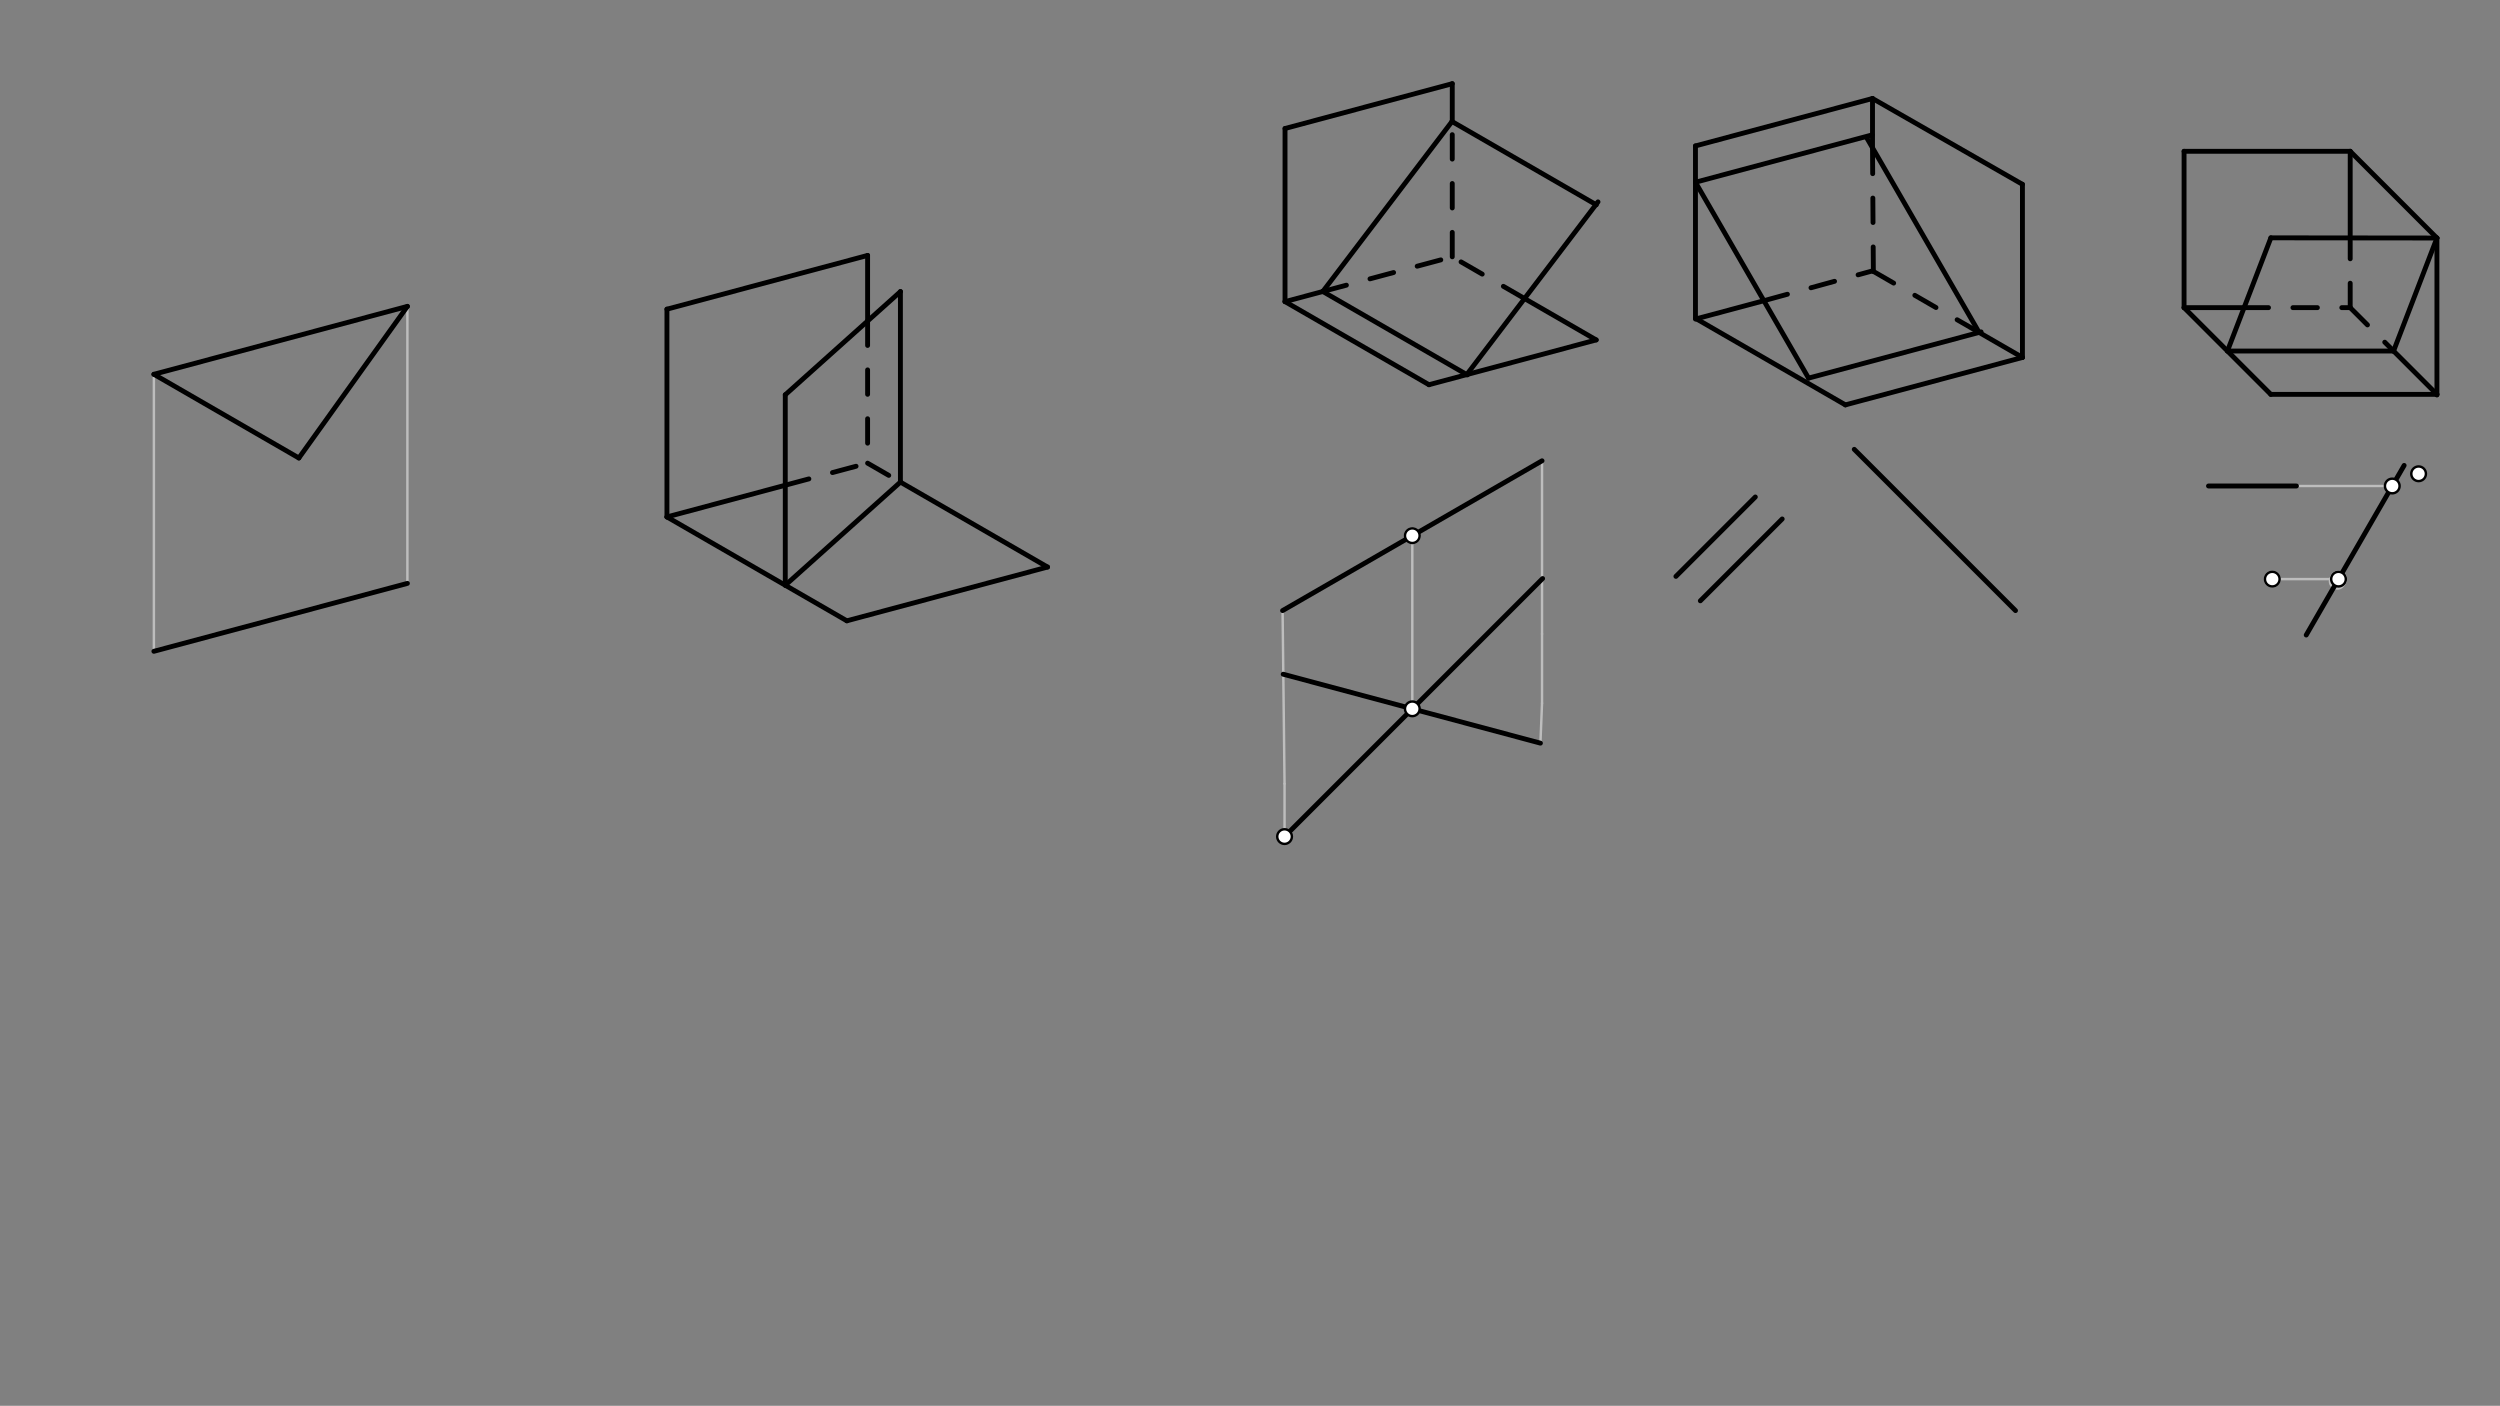 <svg xmlns="http://www.w3.org/2000/svg" class="svg--1it" height="100%" preserveAspectRatio="xMidYMid meet" viewBox="0 0 1023.307 575.433" width="100%"><rect x="0" y="0" width="1023.307" height="575.433" fill="#808080" stroke="none"/><defs><marker id="marker-arrow" markerHeight="16" markerUnits="userSpaceOnUse" markerWidth="24" orient="auto-start-reverse" refX="24" refY="4" viewBox="0 0 24 8"><path d="M 0 0 L 24 4 L 0 8 z" stroke="inherit"></path></marker></defs><g class="aux-layer--1FB"><g class="element--2qn"><line stroke="#BDBDBD" stroke-dasharray="none" stroke-linecap="round" stroke-width="1" x1="62.99" x2="62.99" y1="266.594" y2="153.208"></line></g><g class="element--2qn"><line stroke="#BDBDBD" stroke-dasharray="none" stroke-linecap="round" stroke-width="1" x1="166.755" x2="166.755" y1="238.79" y2="125.404"></line></g><g class="element--2qn"><line stroke="#BDBDBD" stroke-dasharray="none" stroke-linecap="round" stroke-width="1" x1="524.99" x2="525.795" y1="249.927" y2="320.789"></line></g><g class="element--2qn"><line stroke="#BDBDBD" stroke-dasharray="none" stroke-linecap="round" stroke-width="1" x1="631.189" x2="631.189" y1="188.613" y2="259.479"></line></g><g class="element--2qn"><line stroke="#BDBDBD" stroke-dasharray="none" stroke-linecap="round" stroke-width="1" x1="578.089" x2="578.089" y1="219.27" y2="290.136"></line></g><g class="element--2qn"><line stroke="#BDBDBD" stroke-dasharray="none" stroke-linecap="round" stroke-width="1" x1="631.189" x2="631.189" y1="259.479" y2="287.825"></line></g><g class="element--2qn"><line stroke="#BDBDBD" stroke-dasharray="none" stroke-linecap="round" stroke-width="1" x1="525.795" x2="525.795" y1="320.789" y2="342.431"></line></g><g class="element--2qn"><line stroke="#BDBDBD" stroke-dasharray="none" stroke-linecap="round" stroke-width="1" x1="630.528" x2="631.189" y1="304.187" y2="287.825"></line></g><g class="element--2qn"><line stroke="#BDBDBD" stroke-dasharray="none" stroke-linecap="round" stroke-width="1" x1="997.49" x2="929.49" y1="161.427" y2="161.427"></line></g><g class="element--2qn"><line stroke="#BDBDBD" stroke-dasharray="none" stroke-linecap="round" stroke-width="1" x1="939.99" x2="979.208" y1="198.927" y2="198.927"></line></g><g class="element--2qn"><line stroke="#BDBDBD" stroke-dasharray="none" stroke-linecap="round" stroke-width="1" x1="930.094" x2="957.199" y1="237.048" y2="237.048"></line></g><g class="element--2qn"><circle cx="578.089" cy="219.27" r="3" stroke="#BDBDBD" stroke-width="1" fill="#ffffff"></circle>}</g><g class="element--2qn"><circle cx="956.699" cy="237.914" r="3" stroke="#BDBDBD" stroke-width="1" fill="#ffffff"></circle>}</g><g class="element--2qn"><circle cx="957.199" cy="237.048" r="3" stroke="#BDBDBD" stroke-width="1" fill="#ffffff"></circle>}</g><g class="element--2qn"><circle cx="957.199" cy="237.048" r="3" stroke="#BDBDBD" stroke-width="1" fill="#ffffff"></circle>}</g><g class="element--2qn"><circle cx="957.199" cy="237.048" r="3" stroke="#BDBDBD" stroke-width="1" fill="#ffffff"></circle>}</g><g class="element--2qn"><circle cx="930.094" cy="237.048" r="3" stroke="#BDBDBD" stroke-width="1" fill="#ffffff"></circle>}</g></g><g class="main-layer--3Vd"><g class="element--2qn"><line stroke="#000000" stroke-dasharray="none" stroke-linecap="round" stroke-width="2" x1="62.99" x2="166.755" y1="266.594" y2="238.79"></line></g><g class="element--2qn"><line stroke="#000000" stroke-dasharray="none" stroke-linecap="round" stroke-width="2" x1="62.99" x2="166.755" y1="153.208" y2="125.404"></line></g><g class="element--2qn"><line stroke="#000000" stroke-dasharray="none" stroke-linecap="round" stroke-width="2" x1="62.99" x2="122.33" y1="153.208" y2="187.468"></line></g><g class="element--2qn"><line stroke="#000000" stroke-dasharray="none" stroke-linecap="round" stroke-width="2" x1="122.33" x2="166.755" y1="187.468" y2="125.404"></line></g><g class="element--2qn"><line stroke="#000000" stroke-dasharray="none" stroke-linecap="round" stroke-width="2" x1="272.99" x2="272.99" y1="211.594" y2="126.554"></line></g><g class="element--2qn"><line stroke="#000000" stroke-dasharray="none" stroke-linecap="round" stroke-width="2" x1="272.99" x2="346.636" y1="211.594" y2="254.113"></line></g><g class="element--2qn"><line stroke="#000000" stroke-dasharray="none" stroke-linecap="round" stroke-width="2" x1="346.636" x2="428.778" y1="254.113" y2="232.104"></line></g><g class="element--2qn"><line stroke="#000000" stroke-dasharray="none" stroke-linecap="round" stroke-width="2" x1="272.99" x2="355.131" y1="126.554" y2="104.545"></line></g><g class="element--2qn"><line stroke="#000000" stroke-dasharray="none" stroke-linecap="round" stroke-width="2" x1="321.431" x2="368.619" y1="239.561" y2="197.284"></line></g><g class="element--2qn"><line stroke="#000000" stroke-dasharray="none" stroke-linecap="round" stroke-width="2" x1="321.431" x2="321.431" y1="239.561" y2="161.594"></line></g><g class="element--2qn"><line stroke="#000000" stroke-dasharray="none" stroke-linecap="round" stroke-width="2" x1="321.431" x2="368.594" y1="161.594" y2="119.339"></line></g><g class="element--2qn"><line stroke="#000000" stroke-dasharray="none" stroke-linecap="round" stroke-width="2" x1="368.56" x2="368.56" y1="197.337" y2="119.339"></line></g><g class="element--2qn"><line stroke="#000000" stroke-dasharray="10" stroke-linecap="round" stroke-width="2" x1="355.131" x2="355.131" y1="131.401" y2="189.584"></line></g><g class="element--2qn"><line stroke="#000000" stroke-dasharray="none" stroke-linecap="round" stroke-width="2" x1="355.131" x2="355.131" y1="104.545" y2="131.401"></line></g><g class="element--2qn"><line stroke="#000000" stroke-dasharray="10" stroke-linecap="round" stroke-width="2" x1="355.131" x2="368.56" y1="189.584" y2="197.337"></line></g><g class="element--2qn"><line stroke="#000000" stroke-dasharray="10" stroke-linecap="round" stroke-width="2" x1="321.431" x2="355.131" y1="198.614" y2="189.584"></line></g><g class="element--2qn"><line stroke="#000000" stroke-dasharray="none" stroke-linecap="round" stroke-width="2" x1="272.99" x2="321.431" y1="211.594" y2="198.614"></line></g><g class="element--2qn"><line stroke="#000000" stroke-dasharray="none" stroke-linecap="round" stroke-width="2" x1="428.778" x2="368.56" y1="232.104" y2="197.337"></line></g><g class="element--2qn"><line stroke="#000000" stroke-dasharray="none" stroke-linecap="round" stroke-width="2" x1="693.99" x2="693.99" y1="130.594" y2="59.728"></line></g><g class="element--2qn"><line stroke="#000000" stroke-dasharray="none" stroke-linecap="round" stroke-width="2" x1="693.99" x2="766.458" y1="59.728" y2="40.31"></line></g><g class="element--2qn"><line stroke="#000000" stroke-dasharray="none" stroke-linecap="round" stroke-width="2" x1="693.99" x2="755.361" y1="130.297" y2="165.73"></line></g><g class="element--2qn"><line stroke="#000000" stroke-dasharray="none" stroke-linecap="round" stroke-width="2" x1="755.361" x2="827.83" y1="165.73" y2="146.312"></line></g><g class="element--2qn"><line stroke="#000000" stroke-dasharray="none" stroke-linecap="round" stroke-width="2" x1="827.83" x2="827.83" y1="146.312" y2="75.446"></line></g><g class="element--2qn"><line stroke="#000000" stroke-dasharray="none" stroke-linecap="round" stroke-width="2" x1="766.458" x2="827.83" y1="40.31" y2="75.446"></line></g><g class="element--2qn"><line stroke="#000000" stroke-dasharray="none" stroke-linecap="round" stroke-width="2" x1="693.99" x2="766.321" y1="74.594" y2="55.213"></line></g><g class="element--2qn"><line stroke="#000000" stroke-dasharray="none" stroke-linecap="round" stroke-width="2" x1="693.99" x2="740.28" y1="74.594" y2="154.772"></line></g><g class="element--2qn"><line stroke="#000000" stroke-dasharray="none" stroke-linecap="round" stroke-width="2" x1="740.28" x2="810.908" y1="154.772" y2="135.847"></line></g><g class="element--2qn"><line stroke="#000000" stroke-dasharray="none" stroke-linecap="round" stroke-width="2" x1="810.086" x2="764.133" y1="136.068" y2="56.476"></line></g><g class="element--2qn"><line stroke="#000000" stroke-dasharray="none" stroke-linecap="round" stroke-width="2" x1="766.458" x2="766.458" y1="60.502" y2="40.31"></line></g><g class="element--2qn"><line stroke="#000000" stroke-dasharray="none" stroke-linecap="round" stroke-width="2" x1="810.086" x2="827.83" y1="136.068" y2="146.312"></line></g><g class="element--2qn"><line stroke="#000000" stroke-dasharray="none" stroke-linecap="round" stroke-width="2" x1="694.341" x2="721.99" y1="130.5" y2="123.091"></line></g><g class="element--2qn"><line stroke="#000000" stroke-dasharray="10" stroke-linecap="round" stroke-width="2" x1="721.99" x2="766.458" y1="123.091" y2="110.879"></line></g><g class="element--2qn"><line stroke="#000000" stroke-dasharray="10" stroke-linecap="round" stroke-width="2" x1="766.458" x2="810.086" y1="110.879" y2="136.068"></line></g><g class="element--2qn"><line stroke="#000000" stroke-dasharray="10" stroke-linecap="round" stroke-width="2" x1="766.809" x2="766.458" y1="111.082" y2="60.502"></line></g><g class="element--2qn"><line stroke="#000000" stroke-dasharray="none" stroke-linecap="round" stroke-width="2" x1="525.99" x2="525.99" y1="52.594" y2="123.46"></line></g><g class="element--2qn"><line stroke="#000000" stroke-dasharray="none" stroke-linecap="round" stroke-width="2" x1="525.99" x2="594.441" y1="52.594" y2="34.252"></line></g><g class="element--2qn"><line stroke="#000000" stroke-dasharray="none" stroke-linecap="round" stroke-width="2" x1="525.99" x2="584.907" y1="123.46" y2="157.476"></line></g><g class="element--2qn"><line stroke="#000000" stroke-dasharray="none" stroke-linecap="round" stroke-width="2" x1="584.907" x2="653.358" y1="157.476" y2="139.134"></line></g><g class="element--2qn"><line stroke="#000000" stroke-dasharray="none" stroke-linecap="round" stroke-width="2" x1="541.451" x2="600.6" y1="119.317" y2="153.466"></line></g><g class="element--2qn"><line stroke="#000000" stroke-dasharray="none" stroke-linecap="round" stroke-width="2" x1="541.451" x2="594.336" y1="119.317" y2="49.732"></line></g><g class="element--2qn"><line stroke="#000000" stroke-dasharray="none" stroke-linecap="round" stroke-width="2" x1="600.368" x2="654.098" y1="153.333" y2="82.636"></line></g><g class="element--2qn"><line stroke="#000000" stroke-dasharray="none" stroke-linecap="round" stroke-width="2" x1="594.336" x2="653.405" y1="49.732" y2="83.835"></line></g><g class="element--2qn"><line stroke="#000000" stroke-dasharray="none" stroke-linecap="round" stroke-width="2" x1="624.029" x2="653.358" y1="122.201" y2="139.134"></line></g><g class="element--2qn"><line stroke="#000000" stroke-dasharray="none" stroke-linecap="round" stroke-width="2" x1="541.451" x2="525.99" y1="119.317" y2="123.46"></line></g><g class="element--2qn"><line stroke="#000000" stroke-dasharray="none" stroke-linecap="round" stroke-width="2" x1="594.441" x2="594.441" y1="49.792" y2="34.252"></line></g><g class="element--2qn"><line stroke="#000000" stroke-dasharray="10" stroke-linecap="round" stroke-width="2" x1="594.441" x2="594.441" y1="105.118" y2="49.792"></line></g><g class="element--2qn"><line stroke="#000000" stroke-dasharray="10" stroke-linecap="round" stroke-width="2" x1="541.451" x2="594.441" y1="119.317" y2="105.118"></line></g><g class="element--2qn"><line stroke="#000000" stroke-dasharray="10" stroke-linecap="round" stroke-width="2" x1="624.029" x2="594.441" y1="122.201" y2="105.118"></line></g><g class="element--2qn"><line stroke="#000000" stroke-dasharray="none" stroke-linecap="round" stroke-width="2" x1="524.99" x2="631.189" y1="249.927" y2="188.613"></line></g><g class="element--2qn"><line stroke="#000000" stroke-dasharray="none" stroke-linecap="round" stroke-width="2" x1="578.089" x2="631.417" y1="290.136" y2="236.809"></line></g><g class="element--2qn"><line stroke="#000000" stroke-dasharray="none" stroke-linecap="round" stroke-width="2" x1="578.089" x2="525.795" y1="290.136" y2="342.431"></line></g><g class="element--2qn"><line stroke="#000000" stroke-dasharray="none" stroke-linecap="round" stroke-width="2" x1="578.089" x2="630.528" y1="290.136" y2="304.187"></line></g><g class="element--2qn"><line stroke="#000000" stroke-dasharray="none" stroke-linecap="round" stroke-width="2" x1="578.089" x2="525.246" y1="290.136" y2="275.977"></line></g><g class="element--2qn"><line stroke="#000000" stroke-dasharray="none" stroke-linecap="round" stroke-width="2" x1="685.99" x2="718.49" y1="235.927" y2="203.427"></line></g><g class="element--2qn"><line stroke="#000000" stroke-dasharray="none" stroke-linecap="round" stroke-width="2" x1="695.99" x2="729.49" y1="245.927" y2="212.427"></line></g><g class="element--2qn"><line stroke="#000000" stroke-dasharray="none" stroke-linecap="round" stroke-width="2" x1="758.99" x2="824.99" y1="183.927" y2="249.927"></line></g><g class="element--2qn"><line stroke="#000000" stroke-dasharray="none" stroke-linecap="round" stroke-width="2" x1="893.99" x2="961.99" y1="61.927" y2="61.927"></line></g><g class="element--2qn"><line stroke="#000000" stroke-dasharray="none" stroke-linecap="round" stroke-width="2" x1="893.99" x2="893.99" y1="61.927" y2="125.927"></line></g><g class="element--2qn"><line stroke="#000000" stroke-dasharray="none" stroke-linecap="round" stroke-width="2" x1="961.99" x2="997.49" y1="61.927" y2="97.427"></line></g><g class="element--2qn"><line stroke="#000000" stroke-dasharray="none" stroke-linecap="round" stroke-width="2" x1="997.49" x2="997.49" y1="97.427" y2="161.677"></line></g><g class="element--2qn"><line stroke="#000000" stroke-dasharray="none" stroke-linecap="round" stroke-width="2" x1="929.49" x2="997.49" y1="161.427" y2="161.427"></line></g><g class="element--2qn"><line stroke="#000000" stroke-dasharray="none" stroke-linecap="round" stroke-width="2" x1="929.49" x2="893.99" y1="161.427" y2="125.927"></line></g><g class="element--2qn"><line stroke="#000000" stroke-dasharray="none" stroke-linecap="round" stroke-width="2" x1="911.74" x2="979.74" y1="143.677" y2="143.677"></line></g><g class="element--2qn"><line stroke="#000000" stroke-dasharray="none" stroke-linecap="round" stroke-width="2" x1="979.74" x2="997.49" y1="143.677" y2="97.427"></line></g><g class="element--2qn"><line stroke="#000000" stroke-dasharray="none" stroke-linecap="round" stroke-width="2" x1="911.74" x2="929.519" y1="143.677" y2="97.35"></line></g><g class="element--2qn"><line stroke="#000000" stroke-dasharray="none" stroke-linecap="round" stroke-width="2" x1="929.519" x2="997.49" y1="97.35" y2="97.427"></line></g><g class="element--2qn"><line stroke="#000000" stroke-dasharray="none" stroke-linecap="round" stroke-width="2" x1="979.74" x2="997.49" y1="143.677" y2="161.427"></line></g><g class="element--2qn"><line stroke="#000000" stroke-dasharray="none" stroke-linecap="round" stroke-width="2" x1="918.552" x2="893.99" y1="125.927" y2="125.927"></line></g><g class="element--2qn"><line stroke="#000000" stroke-dasharray="none" stroke-linecap="round" stroke-width="2" x1="961.99" x2="961.99" y1="97.387" y2="61.927"></line></g><g class="element--2qn"><line stroke="#000000" stroke-dasharray="10" stroke-linecap="round" stroke-width="2" x1="918.552" x2="961.99" y1="125.927" y2="125.927"></line></g><g class="element--2qn"><line stroke="#000000" stroke-dasharray="10" stroke-linecap="round" stroke-width="2" x1="961.99" x2="961.99" y1="125.927" y2="97.387"></line></g><g class="element--2qn"><line stroke="#000000" stroke-dasharray="10" stroke-linecap="round" stroke-width="2" x1="961.99" x2="979.74" y1="125.927" y2="143.677"></line></g><g class="element--2qn"><line stroke="#000000" stroke-dasharray="none" stroke-linecap="round" stroke-width="2" x1="903.99" x2="939.99" y1="198.927" y2="198.927"></line></g><g class="element--2qn"><line stroke="#000000" stroke-dasharray="none" stroke-linecap="round" stroke-width="2" x1="943.99" x2="984.068" y1="259.927" y2="190.508"></line></g><g class="element--2qn"><circle cx="578.089" cy="219.27" r="3" stroke="#000000" stroke-width="1" fill="#ffffff"></circle>}</g><g class="element--2qn"><circle cx="578.089" cy="290.136" r="3" stroke="#000000" stroke-width="1" fill="#ffffff"></circle>}</g><g class="element--2qn"><circle cx="525.795" cy="342.431" r="3" stroke="#000000" stroke-width="1" fill="#ffffff"></circle>}</g><g class="element--2qn"><circle cx="989.99" cy="193.927" r="3" stroke="#000000" stroke-width="1" fill="#ffffff"></circle>}</g><g class="element--2qn"><circle cx="979.208" cy="198.927" r="3" stroke="#000000" stroke-width="1" fill="#ffffff"></circle>}</g><g class="element--2qn"><circle cx="957.199" cy="237.048" r="3" stroke="#000000" stroke-width="1" fill="#ffffff"></circle>}</g><g class="element--2qn"><circle cx="930.094" cy="237.048" r="3" stroke="#000000" stroke-width="1" fill="#ffffff"></circle>}</g></g><g class="snaps-layer--2PT"></g><g class="temp-layer--rAP"></g></svg>